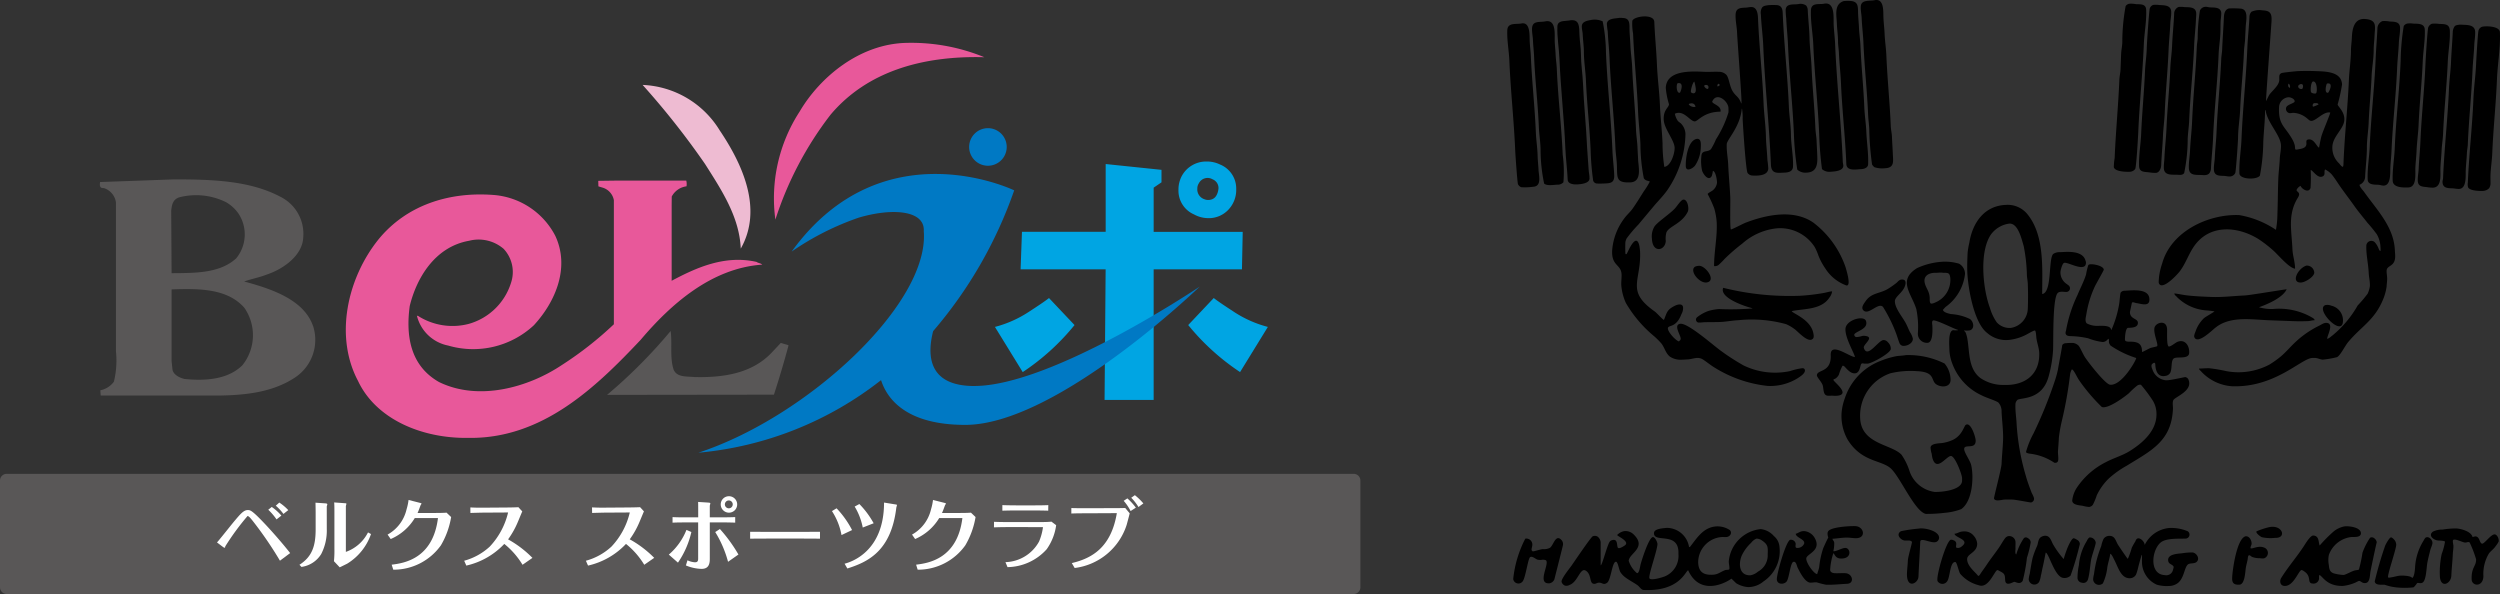<svg xmlns="http://www.w3.org/2000/svg" width="233.87" height="55.566" viewBox="0 0 233.87 55.566">
  <rect x="0" y="0" width="233.87" height="55.566" fill="#333333" stroke="none"/>
  <g id="logo_color_202508" transform="translate(-801.855 -6362.636)">
    <g id="logo_metro_color" transform="translate(587.916 -920.364)">
      <path id="Path" d="M3360.333,58.15c.915-.183.8,1.082.826,1.625.021.5.089,1.008.11,1.516.028.677.137,1.366.165,2.04.092,2.211.322,4.4.413,6.612.014.329.1.663.11.993.023.546.06,1.079.083,1.625.027.65.165,1.272-.731,1.309a2.32,2.32,0,0,1-1-.1,1.042,1.042,0,0,1-.214-.248,27.783,27.783,0,0,1-.257-3.113c0-.513-.089-1.01-.11-1.516-.094-2.265-.347-4.515-.441-6.777-.032-.769-.133-1.541-.165-2.314-.015-.351-.1-.69-.083-1.047C3359.066,58.067,3359.874,58.252,3360.333,58.15Z" transform="translate(-2971.029 7224.868)" fill-rule="evenodd"/>
      <path id="path1" d="M3131.361,66.373a3.9,3.9,0,0,1,.592-.014c.833.035.731.58.758,1.225.018.43.065.861.083,1.3.023.556.115,1.124.138,1.682.079,1.914.279,3.815.358,5.73.032.777.161,1.565.193,2.343.041.993.207,2.009.165,3-.013.328-.375.444-.648.455-.466.019-1.362.216-1.391-.483-.1-2.517-.392-5.029-.5-7.549-.039-.944-.154-1.889-.193-2.838-.014-.351-.082-.691-.083-1.048,0-.565-.087-1.141-.11-1.708C3130.7,67.716,3130.432,66.683,3131.361,66.373Z" transform="translate(-2744.95 7216.728)" fill-rule="evenodd"/>
      <path id="path2" d="M2895.152,90.934c1.054-.211.883,1.291.909,1.928.026.621.112,1.256.138,1.875.152,3.67.564,7.324.716,10.993.005.119.054.262.048.378-.025.485-.841.52-1.194.545a1.03,1.03,0,0,1-.8-.25,32.414,32.414,0,0,1-.262-3.262c-.116-2.792-.435-5.581-.551-8.376-.044-1.062-.264-2.161-.22-3.224C2893.97,90.8,2894.7,91.025,2895.152,90.934Z" transform="translate(-2510.587 7192.415)" fill-rule="evenodd"/>
      <path id="path3" d="M5722.417,91.58a2.428,2.428,0,0,1,.621.041c.436.018.926-.038.95.538.043,1.056-.177,2.168-.221,3.224-.115,2.769-.409,5.524-.523,8.293-.018.414-.179,3.194-.284,3.364a.659.659,0,0,1-.53.26c-.31.013-1.393-.005-1.469-.443a5.46,5.46,0,0,1,.078-.839c.1-2.449.339-4.882.441-7.328.014-.33.1-.663.11-.993.02-.481.035-.952.055-1.432.015-.357.1-.717.11-1.076a18.549,18.549,0,0,1,.312-3.391A.54.54,0,0,1,5722.417,91.58Z" transform="translate(-5309.278 7191.769)" fill-rule="evenodd"/>
      <path id="path4" d="M2658.986,94.106a.9.9,0,0,1,.711.147.735.735,0,0,1,.143.377c.036.875.147,1.748.166,2.617.02.931.154,1.857.193,2.783.079,1.9.279,3.8.358,5.7.016.383.094.773.11,1.158s.039.767.055,1.156c.033.787.124,1.787-.979,1.833a1.138,1.138,0,0,1-.881-.278,27.656,27.656,0,0,1-.317-3.346c-.115-2.776-.436-5.544-.551-8.32-.034-.825-.131-1.651-.165-2.48a7.559,7.559,0,0,1-.055-.8C2657.821,94,2658.553,94.193,2658.986,94.106Z" transform="translate(-2276.791 7189.271)" fill-rule="evenodd"/>
      <path id="path5" d="M5958.423,102.284a2.384,2.384,0,0,1,.593.014c.46.019,1.063.014,1.087.62.016.366-.067.715-.083,1.075-.036.857-.13,1.711-.165,2.562-.081,1.95-.278,3.89-.358,5.84-.029.713-.136,1.438-.165,2.15-.039.92-.127,1.836-.166,2.754-.012.28-.177.689-.51.7a4.021,4.021,0,0,1-.641-.053c-.423-.047-.893-.016-.916-.568-.041-1,.152-2.035.193-3.031.082-1.95.278-3.891.358-5.841.03-.721.15-1.458.166-2.177.009-.409.213-3.533.284-3.72A.527.527,0,0,1,5958.423,102.284Z" transform="translate(-5543.052 7181.175)" fill-rule="evenodd"/>
      <path id="path6" d="M2426.627,104.915a5.98,5.98,0,0,1,.73-.014c.489,0,.629.282.647.731.122,2.932.457,5.855.579,8.789.035.857.185,1.73.193,2.59.01.993.234,2.017.193,3-.019.453-.4.549-.786.565-.7.029-1.244.137-1.281-.758-.153-3.7-.563-7.4-.716-11.1-.04-.971-.18-1.951-.22-2.921a.955.955,0,0,1,.1-.646C2426.2,104.957,2426.421,104.956,2426.627,104.915Z" transform="translate(-2047.298 7178.572)" fill-rule="evenodd"/>
      <path id="path7" d="M1050.321,131.254h-.028v.014c-.158,1.7-1.387,2.863-1.405,3.307-.027.657.111,1.282.138,1.929.042,1.021.151,2.037.193,3.058.019.45-.049,2.772.055,2.989.216-.049,1.1-.53,1.418-.652,1.932-.734,4.475-1.257,6.294.006a8.863,8.863,0,0,1,3.014,4.16c.075.273.482,1.55.181,1.708-.087.046-.2-.029-.286-.06a3.931,3.931,0,0,1-1.791-1.526,5.988,5.988,0,0,1-.634-1.183,5.279,5.279,0,0,0-.353-.814,3.845,3.845,0,0,0-3.559-1.747,5.753,5.753,0,0,0-3.208,1.42,18.03,18.03,0,0,0-1.649,1.425,6.913,6.913,0,0,1-.587.585.55.55,0,0,1-.411.1c0-1.36.305-2.685.248-4.064a6.179,6.179,0,0,0-.229-1.323,10.705,10.705,0,0,0-.621-1.35c0-.078.4-.276.485-.351a1.1,1.1,0,0,0,.392-.7c.009-.207-.114-1.084-.386-1.115a2.98,2.98,0,0,1-.1.466c-.3.568-.827-.188-.914-.507a4.231,4.231,0,0,1-.064-1.322c.028-.665.628-.322.916-.7a6.126,6.126,0,0,0,.449-.885,10.145,10.145,0,0,0,1.17-2.524c.006-.134.006-.278,0-.412-.027-.65-1.089-1.525-1.507-.634-.118.251.884.378.763.978-1.572,0-2.112.908-2.411.908-.439,0-1.028-1.114-1.86-.715a1.81,1.81,0,0,0,.29.686,2.791,2.791,0,0,0,.255.2,1.48,1.48,0,0,1,.448,1.027,9.637,9.637,0,0,1-1.668,5.191c-.4.575-.886,1.051-1.336,1.587-.469.559-.937,1.122-1.405,1.681a11.878,11.878,0,0,0-1.094,1.293,1.165,1.165,0,0,0-.119.361c-.014.327-.014.659,0,.991,0,.063.026.175.116.1.02-.016.135-.261.156-.3.117-.234.692-1.475.981-.666a1.455,1.455,0,0,1,.068.263c.022.16.049.333.056.494.114,2.756-1.37,3.662,1.376,5.593.181.127.733.757.856.785.291-.712.278-.952,1.025-1.325.254-.127.748-.253.766.182a1.163,1.163,0,0,1-.156.605c-.459,1.207-1.093,1.023-1.24,1.238-.187.272.691,1.245,1.011,1.311.045-.079.161-.1.161-.262,0-.324-.708-1.281-.049-1.386.708-.113,3.148,2.063,3.83,2.543a20.744,20.744,0,0,0,2.095,1.35,6.749,6.749,0,0,0,4.349.533,6.277,6.277,0,0,1,1.145-.271c.116,0,.2.023.239.138.11.326-.484.681-.7.818a4.854,4.854,0,0,1-2.785.7,11.753,11.753,0,0,1-5.045-1.772c-.361-.224-.684-.506-1.043-.727a1,1,0,0,0-.388-.118c-.34-.014-.659.124-.992.138-.267.011-.528.039-.8.028a1.8,1.8,0,0,1-.882-.3c-.39-.327-.477-.826-.779-1.218a7.6,7.6,0,0,0-.661-.662,11.673,11.673,0,0,1-2.666-3.135,5.005,5.005,0,0,1-.427-1.667c-.014-.332.041-.667.028-.991-.04-.975-.943-.761-.882-2.232a5.673,5.673,0,0,1,1.116-2.988c.231-.329.563-.607.8-.941.369-.525.7-1.067,1.042-1.612a7.17,7.17,0,0,0,.57-.921c-.233-.1-.4-.066-.564-.305a16.628,16.628,0,0,1-.317-3.18c-.041-1-.179-2.006-.22-3-.1-2.456-.367-4.9-.468-7.355a5.206,5.206,0,0,1-.074-1.185c.123-.449,2.025-.7,2.058.083.056,1.344.192,2.677.248,4.022.051,1.236.224,2.484.276,3.721.05,1.214.2,2.425.248,3.637a14.623,14.623,0,0,0,.165,2.19c.63-.073.985-1.3.964-1.8-.03-.713-.984-1.762-1.02-2.619-.039-.933.469-1.1.494-1.439a7.275,7.275,0,0,1-.3-1.535c.07-1.7,2.452-1.55,3.6-1.5.466.019.938-.019,1.4,0a.952.952,0,0,1,.682.3c.235.306.285,1.015.547,1.472.307.535.581.5.824,1.179h.028c.053-.242-.379-5.8-.413-6.626-.023-.554-.161-1.12-.138-1.681.026-.615.448-.627.95-.648.189-.008.354-.063.551-.055.5.021.577.623.593,1.006.111,2.679.413,5.34.524,8.017.043,1.033.2,2.08.22,3.114.016.73.108,1.448.138,2.176a7.546,7.546,0,0,1,.082.8c-.047.681-.976.671-1.473.65a.579.579,0,0,1-.468-.251c-.164-.294-.429-4.4-.455-5.026A5.845,5.845,0,0,0,1050.321,131.254Zm-4.464-2.535a3.68,3.68,0,0,1,.138.7c.025.6-.427.349-.454.286C1045.487,129.583,1045.7,128.758,1045.858,128.719Zm-1.568.152c.678-.151.265.866.217.881C1044.177,129.859,1044.149,128.994,1044.29,128.871Zm3.717.289C1048.019,128.639,1048.485,129.134,1048.007,129.16Zm-1.157-.124c.4-.081.374.329.261.363S1046.643,129.141,1046.85,129.036Zm-.882,2.025c-.169.093-.589-.051-.634-.248C1045.605,130.689,1045.894,130.733,1045.968,131.061Z" transform="translate(-673.416 7161.918)" fill-rule="evenodd"/>
      <path id="path8" d="M6189.828,121.615a2.264,2.264,0,0,1,.565.014c.458.019,1.062-.032,1.087.593.008.188-.02.387-.027.577-.032.784-.132,1.582-.165,2.371-.1,2.364-.371,4.717-.468,7.08-.023.565-.115,1.144-.138,1.709a15.87,15.87,0,0,1-.331,3.2c-.179.214-.408.162-.648.152-.493-.02-1.224.094-1.253-.621-.014-.333.042-.64.055-.964.039-.93.155-1.855.193-2.783.078-1.876.28-3.743.358-5.62.029-.694.137-1.4.166-2.1.041-.995.151-1.978.193-2.975A.673.673,0,0,1,6189.828,121.615Z" transform="translate(-5772.088 7162.037)" fill-rule="evenodd"/>
      <path id="path9" d="M6423.528,121.581c.252-.051.351.033.565.041.4.016,1.009-.028,1.033.538a5.959,5.959,0,0,1-.055.663c-.024.392-.011.808-.028,1.209-.028.657-.138,1.326-.166,1.985-.109,2.64-.414,5.267-.523,7.907-.039.935-.154,1.869-.193,2.811a.869.869,0,0,1-.138.386c-.2.242-.51.191-.786.179-.535-.022-1.114.06-1.143-.648-.022-.546.088-1.087.11-1.626.038-.912.155-1.822.193-2.728.1-2.337.343-4.661.44-7,.011-.264.072-.535.083-.8a16.615,16.615,0,0,1,.207-2.575A.606.606,0,0,1,6423.528,121.581Z" transform="translate(-6003.392 7162.071)" fill-rule="evenodd"/>
      <path id="path10" d="M6657.328,135.666a9.386,9.386,0,0,1,1.061.014c.824.034.531,1.165.51,1.668-.016.379-.039.749-.055,1.129-.017.4-.093.81-.11,1.213-.076,1.83-.282,3.651-.358,5.482-.035.849-.19,1.714-.193,2.563,0,.336-.2,3.175-.262,3.32a.567.567,0,0,1-.5.331c-.19.008-.366-.047-.551-.055-.452-.019-.925.008-.95-.593-.016-.371.067-.713.083-1.075.034-.812.132-1.619.165-2.425.095-2.29.346-4.57.441-6.86.011-.274.071-.555.083-.828.042-1.03.123-2.053.166-3.085C6656.874,136.134,6656.968,135.759,6657.328,135.666Z" transform="translate(-6234.877 7148.124)" fill-rule="evenodd"/>
      <path id="path11" d="M6149.13,161.909c.012-.007.255-.516.317-.6.276-.393.9-.853.923-1.367,0-.119-.005-.238,0-.357a.328.328,0,0,1,.221-.3c.145-.047,1.332-.171,1.53-.179.563-.023,1.121-.023,1.68,0,.886.037,2.387.029,2.438,1.254a15.077,15.077,0,0,1-.411,1.865c.027.217.78.767.6,1.633-.16.747-1.057,1.417-1.094,2.315a1.985,1.985,0,0,0,.627,1.563c.064.064.264.365.362.31.056-.031.055-.388.058-.468.105-2.555.39-5.1.5-7.659.038-.906.192-1.82.193-2.728,0-.4.066-.813.083-1.213.032-.767.189-1.822,1.223-1.749,1.173.083.934.707.9,1.557-.02.46-.083.919-.083,1.377,0,.8-.16,1.623-.193,2.425-.061,1.455-.215,2.9-.275,4.352-.032.766-.165,1.545-.166,2.315,0,.918-.127,1.859-.165,2.782a.826.826,0,0,1-.523.7c.011.207.3.49.426.664,1.188,1.688,2.789,3.267,2.88,5.468.009.207.036.429.028.633-.038.921-.778.75-.8,1.269-.01.246.051.5.051.743s-.041.5-.051.743a4.785,4.785,0,0,1-.316,1.172c-.807,1.983-2.022,2.521-3.292,4.036-.285.339-.725,1.259-1.037,1.4a9.155,9.155,0,0,1-1.334.234c-.237-.021-.469-.15-.7-.16-.089,0-.185,0-.274,0-1.034.043-3.519,2.812-7.55,2.645a4.342,4.342,0,0,1-2.839-1.375c-.076-.108-.189-.132-.206-.278.327,0,.647-.041.978-.028a14.967,14.967,0,0,1,1.587.271,6.19,6.19,0,0,0,4.009-.609,9.2,9.2,0,0,0,1.073-.763c.507-.425.934-.953,1.425-1.4a9.008,9.008,0,0,1,2.157-1.476c.238-.111.453-.3.736-.265.668.074.042,1.125.021,1.486.169-.019.359-.219.5-.316a9.966,9.966,0,0,0,2.354-2.8,12.034,12.034,0,0,0,.936-1.107,2.5,2.5,0,0,0,.207-.7c.019-.445-.092-.818-.11-1.24-.036-.864-.257-1.713-.221-2.589a.471.471,0,0,1,.769-.3,1.771,1.771,0,0,1,.336.515c.056.112.091.3.218.325a1.421,1.421,0,0,0,0-.344,2.62,2.62,0,0,0-.339-1.215,13.38,13.38,0,0,0-.88-1.08c-.391-.509-.822-1-1.191-1.524-.45-.64-.932-1.259-1.378-1.9-.255-.368-.5-.771-.786-1.114a2.1,2.1,0,0,0-.606-.455c-.081.147-.048.2-.055.371a.3.3,0,0,1-.165.276c-.484.245-.912-.567-1.13-.592a15.056,15.056,0,0,1-.014,1.68c-.194.542-.871.038-.923-.192-.107.006-.4.288-.38.412.027.16.422.2.124.679-.983,1.589-.587,3.073-.515,4.819.025.608.248,1.219.248,1.833-.589-.068-1.624-1.358-2.108-1.763a11.637,11.637,0,0,0-1.32-1.011c-1.963-1.215-4.56-1.4-6.008.655-.528.75-.8,1.647-1.358,2.374-.269.349-1.369,1.5-1.809,1.27a.3.3,0,0,1-.154-.271c-.006-.156.021-.311.028-.467a6.09,6.09,0,0,1,.294-1.268c.82-3,4.316-4.653,7.214-4.533a8.82,8.82,0,0,1,3.431,1.378,8.57,8.57,0,0,0,.138-1.5c.045-1.088.037-2.188.083-3.279.025-.621.112-1.25.138-1.874.018-.434.129-.815.11-1.267-.04-.944-1.31-2.153-1.433-3.266h-.055c0,1-.125,1.974-.165,2.961a18.12,18.12,0,0,1-.317,3.153c-.291.419-1.891.366-1.915-.2-.044-1.072.149-2.134.193-3.2.119-2.869.432-5.727.551-8.6.04-.955.153-1.909.193-2.866a.731.731,0,0,1,.187-.462,1.8,1.8,0,0,1,1.039-.131c.748.031.87.313.841,1.006C6149.594,155.2,6149.1,161.826,6149.13,161.909Zm4.381-1.832c.42-.081.425,1.035.289,1.107-.1.054-.423,0-.468-.129C6153.276,160.9,6153.313,160.177,6153.512,160.076Zm1.323.193c.678-.137.16.846.1.858C6154.54,161.208,6154.765,160.3,6154.835,160.269Zm-3.61.014c.14.034.178.271.138.385C6151.191,160.627,6151.166,160.428,6151.225,160.283Zm1.129.041c.363-.073.223.424.151.446C6152.225,160.854,6151.917,160.471,6152.354,160.324Zm2.783,2.659c-.009.167-.708,1.79-.818,2.19-.1.36-.156.727-.229,1.089-.2-.049-.446-.806-.948-.771-.6.042.276.735-.9.911-.07.01-.309.079-.358.031s-.045-.287-.058-.35a2.313,2.313,0,0,0-.269-.653c-.681-1.184-1.277-1.3-1.21-2.929a.963.963,0,0,1,.871-.951c.19-.013.63.147.584.411-.023.138-.665.273-.774.514a.406.406,0,0,0,.3.562c.142.01.266-.036.408-.026a2.134,2.134,0,0,1,1.227.51c.109.077.18.182.319.225C6153.734,163.888,6154.472,162.837,6155.137,162.983Zm-1.1-.744c-.1.023-.445.208-.509.184s-.063-.314.138-.322C6153.8,162.1,6154.016,162.075,6154.035,162.239Z" transform="translate(-5723.207 7130.547)" fill-rule="evenodd"/>
      <path id="path12" d="M989.977,224.408a2.305,2.305,0,0,1,.371.014c.695.029.571.679.593,1.2.019.457.064.916.083,1.377.028.686.137,1.381.165,2.068.08,1.942.278,3.872.358,5.813.023.549.115,1.105.138,1.654.015.367.04.734.055,1.1.029.706.4,2.117-.731,2.164-1.39.058-1.2-.473-1.253-1.639-.022-.539-.115-1.088-.138-1.627-.116-2.8-.435-5.6-.551-8.4-.034-.817-.131-1.633-.165-2.452a6.7,6.7,0,0,1-.082-.714C988.858,224.436,989.628,224.477,989.977,224.408Z" transform="translate(-624.562 7060.264)" fill-rule="evenodd"/>
      <path id="path13" d="M756.027,241.837a1.8,1.8,0,0,1,1.068.13,15.555,15.555,0,0,1,.31,2.956c.127,3.061.479,6.112.606,9.174.031.752.134,1.508.165,2.259.033.79-.428.76-1.061.786-.179.007-.371.007-.55,0a.394.394,0,0,1-.359-.276,25.348,25.348,0,0,1-.234-2.8c-.091-2.185-.35-4.368-.441-6.558-.037-.886-.19-1.783-.193-2.673,0-.543-.088-1.106-.11-1.653-.011-.258-.094-.508-.083-.771C755.164,241.974,755.694,241.9,756.027,241.837Z" transform="translate(-393.23 7043.028)" fill-rule="evenodd"/>
      <path id="path14" d="M527.519,246.379c1.048-.21.961.608.992,1.349.025.592.136,1.2.138,1.792,0,.927.155,1.859.193,2.783.083,2.006.3,4,.386,6.005.027.661.11,1.32.138,1.984.012.294.095.586.083.882-.018.446-.8.514-1.119.537-.3.021-.9-.021-.92-.427-.041-.984-.18-1.966-.22-2.948-.116-2.793-.435-5.578-.551-8.375-.041-1-.234-2.03-.193-3.031C526.469,246.335,527.131,246.456,527.519,246.379Z" transform="translate(-166.816 7038.541)" fill-rule="evenodd"/>
      <path id="path15" d="M8092.22,253.536a2.679,2.679,0,0,1,.7.041c.42.017.927.007.95.565.02.469-.091.942-.11,1.405-.033.811-.132,1.619-.165,2.425-.106,2.575-.417,5.144-.523,7.715-.022.534-.088,1.069-.11,1.6-.017.414.049,1.4-.441,1.6-.25.1-.457-.031-.7-.041-.352-.015-.957.016-.978-.483-.043-1.035.15-2.084.193-3.114.113-2.721.438-5.436.551-8.156.04-.957.125-1.906.166-2.864A.762.762,0,0,1,8092.22,253.536Z" transform="translate(-7655.412 7031.438)" fill-rule="evenodd"/>
      <path id="path16" d="M291.606,255.9c1.056-.212.855,1.267.882,1.9.017.4.066.805.083,1.212.018.439.092.884.11,1.324.111,2.676.44,5.344.551,8.018a12.2,12.2,0,0,1,.068,2.6.725.725,0,0,1-.579.223c-.342.014-.95.132-1.223-.1a15.466,15.466,0,0,1-.333-3.058c0-.758-.134-1.531-.165-2.287-.09-2.171-.351-4.332-.441-6.5-.022-.532-.088-1.064-.11-1.6-.015-.356-.1-.715-.083-1.074C290.4,255.8,291.1,256.007,291.606,255.9Z" transform="translate(66.893 7029.099)" fill-rule="evenodd"/>
      <path id="path17" d="M60.385,275.712c.837-.168.751,1.127.771,1.625s.09.976.11,1.461c.1,2.381.37,4.753.468,7.135.03.724.15,1.45.165,2.177.009.429.065.862.083,1.294.021.518.333,1.55-.51,1.585a5.432,5.432,0,0,1-1.115.041.6.6,0,0,1-.295-.276c-.058-.125-.243-2.744-.257-3.087-.117-2.832-.434-5.651-.551-8.485-.039-.932-.232-1.9-.193-2.838C59.093,275.6,59.884,275.812,60.385,275.712Z" transform="translate(295.882 7009.483)" fill-rule="evenodd"/>
      <path id="path18" d="M8326.023,275.835a1.868,1.868,0,0,1,.483.014c.448.018,1.062-.036,1.087.565.041.982-.152,2-.192,2.976-.081,1.969-.3,3.926-.386,5.9-.034.823-.159,1.654-.193,2.481-.021.523-.088,1.049-.11,1.571s.151,1.8-.647,1.832c-.473.02-1.447.035-1.474-.621-.042-1.012.151-2.05.192-3.059.113-2.721.438-5.437.552-8.156a22.157,22.157,0,0,1,.289-3.262A.528.528,0,0,1,8326.023,275.835Z" transform="translate(-7886.82 7009.36)" fill-rule="evenodd"/>
      <path id="path19" d="M8560.022,278.033a2.783,2.783,0,0,1,.675.014c.535.023.979-.015,1.006.648.039.951-.153,1.943-.193,2.893-.093,2.253-.348,4.5-.44,6.75-.021.511-.117,1.033-.138,1.544-.023.545-.088,1.087-.11,1.626-.024.584.17,1.823-.7,1.859a3.666,3.666,0,0,1-.586-.053c-.429-.047-.811-.05-.833-.6-.016-.374.068-.734.083-1.1.035-.858.13-1.71.165-2.563.1-2.41.369-4.808.469-7.218.021-.489.18-3.138.257-3.445A.611.611,0,0,1,8560.022,278.033Z" transform="translate(-8118.586 7007.189)" fill-rule="evenodd"/>
      <path id="path20" d="M8791.906,288c.039-.007.389.011.454.014.458.019.982.077,1.006.648.018.419-.065.825-.082,1.24-.034.8-.133,1.6-.165,2.4-.1,2.309-.346,4.6-.441,6.915-.011.256-.072.517-.083.773-.022.554-.087,1.1-.11,1.653-.02.477.1,1.692-.62,1.722-.219.009-.423-.048-.636-.055-.442-.014-.916-.017-.916-.621,0-.1.047-.224.051-.331.115-2.79.436-5.561.551-8.348.035-.835.158-1.673.193-2.509.039-.957.125-1.9.165-2.864a1.085,1.085,0,0,1,.152-.453C8791.531,288.025,8791.746,288.03,8791.906,288Z" transform="translate(-8347.881 6997.308)" fill-rule="evenodd"/>
      <path id="path21" d="M9026.113,304.149c.381-.077,1.629-.061,1.653.524.061,1.473-.216,2.945-.276,4.408-.095,2.309-.345,4.606-.44,6.915-.027.667-.138,1.344-.165,2.013-.013.293.012.588,0,.881a.928.928,0,0,1-.119.361.872.872,0,0,1-.584.26c-.287.012-1.286,0-1.4-.359a1.019,1.019,0,0,1-.015-.427c.108-2.613.415-5.231.523-7.852.044-1.063.2-2.132.248-3.2.017-.4.161-2.99.229-3.169A.532.532,0,0,1,9026.113,304.149Z" transform="translate(-8579.966 6981.349)" fill-rule="evenodd"/>
      <path id="path22" d="M1726.631,1354.13c.445-.085.425.431.413.716a3.222,3.222,0,0,1-.544,1.784c-.193.251-.837.627-.861.062C1725.611,1356.032,1725.8,1354.343,1726.631,1354.13Z" transform="translate(-1353.997 5941.866)" fill-rule="evenodd"/>
      <path id="path23" d="M1412.047,1921.249c.421-.055.574.847.433,1.132-.554,1.124-1.721,1.339-1.994,1.926a2.165,2.165,0,0,0-.064.824c-.065.911-1.238,1.15-1.295-.218a1.771,1.771,0,0,1,.229-1.131c.264-.422,1.468-1.2,1.941-1.727C1411.493,1921.839,1411.8,1921.333,1412.047,1921.249Z" transform="translate(-1040.653 5380.423)" fill-rule="evenodd"/>
      <path id="path24" d="M3802.414,1980.417c.933-.108.569-3.283,1.026-3.741a1.033,1.033,0,0,1,.641-.172c.241-.01.474-.028.716-.028.644,0,1.49.108,1.676.84a.5.5,0,0,1-.036.441c-.347.454-1.651-.349-1.97-.253-.178.053-.338.7-.345.86a1.3,1.3,0,0,0,.613,1.136c.083.075.171.11.233.211a.34.34,0,0,1-.282.512c-.246.01-.665-.1-.846.132-.461.59-.369,4.374-.407,5.282a11.835,11.835,0,0,1-.422,2.508c-.6,2.2-2.543,1.95-2.9,2.171a.579.579,0,0,0-.2.447c-.025.62.085,1.211.11,1.818a21.8,21.8,0,0,0,.863,4.849c.147.541.353,1.076.551,1.6a2.878,2.878,0,0,1,.207.456.393.393,0,0,1-.037.271.417.417,0,0,1-.228.165c-.065.008-1.423-.261-1.729-.273-.251-.01-.52-.01-.771,0-.22.009-.877.218-.97-.1-.028-.1.687-2.751.708-3.251.03-.723.108-1.451.138-2.177.037-.887-.1-1.812-.138-2.7a1.225,1.225,0,0,0-.289-.841c-.213-.179-1.178-.467-1.535-.664a5.275,5.275,0,0,1-2.786-2.987,4.051,4.051,0,0,1-.267-1.185c0-.357-.169-1.92.373-1.943a1.441,1.441,0,0,0,.426,0v-.028c-.366-.081-2.152-1.025-2.354-.868-.115.09-.048.354-.043.469.015.365.075,1.589-.455,1.611a.848.848,0,0,1-.9-.9,8.35,8.35,0,0,0-.146-2.259c-.457-1.467-1.779-2.687.075-3.835a6.689,6.689,0,0,1,2.29-.587,4.524,4.524,0,0,1,1.636.18,1.1,1.1,0,0,1,.554.964,4.4,4.4,0,0,1-1.8,3.065c-.067.052-.238.267-.27.282.056.249.542.353.758.4a4.693,4.693,0,0,1,1.775.464c.332.233.47.879.017,1.052a1.541,1.541,0,0,1-.565.009v.014c.03.079.095.1.135.174a2.882,2.882,0,0,1,.163.559c.229,1.259.071,2.82,1.211,3.7a3.751,3.751,0,0,0,2.223.655c1.932.08,3.378-.964,3.294-3.017-.021-.494-.24-1-.275-1.491-.006-.088-.037-.53-.114-.575s-.5.211-.609.264a4.586,4.586,0,0,1-1.745.6,2.684,2.684,0,0,1-2.141-.655c-1.231-.946-1.781-4.229-1.84-5.642-.026-.623,0-1.254.028-1.873a7.945,7.945,0,0,1,.16-.926c.3-1.847,1.389-3.441,3.407-3.525a2.38,2.38,0,0,1,2,.84C3802.65,1974.894,3802.414,1978.038,3802.414,1980.417Zm-3.169-6.572c.913-.183,1.253,1.5,1.438,2.081a15.55,15.55,0,0,1,.3,2.713c.011.265.072.536.083.8.032.781.032,1.615,0,2.4a1.878,1.878,0,0,1-1.585,1.75,1.608,1.608,0,0,1-1.308-.51,4.468,4.468,0,0,1-.643-1.351c-.671-1.766-1.022-5.3.106-6.9A2.558,2.558,0,0,1,3799.245,1973.845Zm-6.475,4.574a1.5,1.5,0,0,1,.372.014c.487,0,.619,0,.677.5a2.278,2.278,0,0,1-1.358,2.256c-.1.049-.375.169-.469.114-.117-.069-.1-.389-.1-.517-.026-.634-.338-.879-.459-1.377-.166-.677.349-.954.942-.978A2.56,2.56,0,0,0,3792.77,1978.419Z" transform="translate(-3397.432 5330.086)" fill-rule="evenodd"/>
      <path id="path25" d="M4910.106,2530.917h.027a10.056,10.056,0,0,0,.739-2.51c.024-.161.079-.88.124-.976a.43.43,0,0,1,.364-.179c.713-.029,2.375-.273,2.328.867-.027.658-.824.331-1.223.289-.1-.01-.359-.153-.416-.024,0,.013-.178.81-.179.838-.031.729.8.582.739,1.086-.049.41-.6.4-.917.415-.249.01-.3.912-.29,1.115.009.225.447.173.619.18.688.029.979.254.979.965.085-.01.619-.31.772-.372.1-.041.612-.136.639-.173.145-.192-.478-1.41-.19-1.868.25-.4,1.087-.56,1.121.278.012.286-.05,1.458.133,1.606.124.1.662-.352.821-.417.734-.3,1.16.383,1.112,1.039-.046.633-1.181.287-1.453.519s-.123.965-.324,1.341a.615.615,0,0,1-.452.283c-.717.143-.916-.5-.939-1.065-.015-.356-.334-.024-.35.028a.577.577,0,0,0,.065.385,1.478,1.478,0,0,0,1.291,1.062c.384.016,1.736-.308,1.8-.3a.4.4,0,0,1,.319.3c.356,1-1.262,1.543-1.432,1.848-.112.2-.033.581-.042.81-.126,3.044-2.053,3.927-4.31,5.324a9.109,9.109,0,0,0-1.718,1.227,5.564,5.564,0,0,0-1.1,1.55,5.614,5.614,0,0,1-.354.866.5.5,0,0,1-.358.223,2.676,2.676,0,0,1-.594-.105c-.291-.05-.973-.069-.99-.488a2.71,2.71,0,0,1,.433-1.21,7.075,7.075,0,0,1,2.739-2.4c.7-.375,1.518-.6,2.189-1.015,1.251-.775,2.586-1.947,2.52-3.56a2.372,2.372,0,0,0-.35-1.182,14.227,14.227,0,0,0-1.1-1.468.454.454,0,0,0-.36.082,7.945,7.945,0,0,0-.769.708c-.453.38-1.972,1.5-2.535,1.286a17,17,0,0,1-2.122-2.5c-.206-.3-.352-.688-.58-.96a.242.242,0,0,0-.1-.057,1.328,1.328,0,0,0-.165.483,37.689,37.689,0,0,1-.777,4.364,13.726,13.726,0,0,0-.271,1.532c-.017.415-.053.829-.082,1.242-.018.254.038.532.027.8-.01.239-.122.344-.364.315a5.2,5.2,0,0,0-2.294-.852c-.079,0-.336-.059-.364-.152a8.179,8.179,0,0,1,.716-1.763,41.111,41.111,0,0,0,2.012-4.987,8.622,8.622,0,0,0,.266-.995c.013-.129.429-2.315.395-2.259a.415.415,0,0,1,.336-.177,6.374,6.374,0,0,1,.658-.027.911.911,0,0,1,.54.261c.148.177.4.767.56,1.022.281.455,1.921,2.576,2.383,2.627,1.111.124,2.5-2.388,2.443-2.5a9.3,9.3,0,0,1-2.4-1.162c-.257-.366-.084-.363-.18-.632-.113.028-.195.288-.565.3a5.707,5.707,0,0,1-1.35-.349,8.432,8.432,0,0,0-1.544-.2c-.179-.008-.464.013-.55-.2-.056-.135.022-.273.039-.4a13.022,13.022,0,0,1,1.063-3.258c.264-.648.594-1.24.8-1.914a5.787,5.787,0,0,1,.207-.873c.078-.093.26-.082.366-.078.259.011,1.036.157,1.084.5.009.062-.74,1.36-.83,1.558a9.938,9.938,0,0,0-.8,2.6c-.04.262-.167.642.033.87a2.088,2.088,0,0,0,.9.234C4909.095,2530.546,4910.08,2530.429,4910.106,2530.917Z" transform="translate(-4498.676 4782.947)" fill-rule="evenodd"/>
      <path id="path26" d="M7422.064,2536.682a.7.7,0,0,1,.739.674c-.05.412-.874.9-1.249.911C7420.6,2538.305,7421.236,2536.958,7422.064,2536.682Z" transform="translate(-6992.367 4771.163)" fill-rule="evenodd"/>
      <path id="path27" d="M1795.674,2539.508c.6-.12,1.747,1.4.769,1.552-.687.1-1.645-1.089-1.1-1.469A.815.815,0,0,1,1795.674,2539.508Z" transform="translate(-1422.847 4768.364)" fill-rule="evenodd"/>
      <path id="path28" d="M3378.3,2667.66c.45-.091.546.182.431.551-.214.687-.97,1.023-.956,1.487.021.648.7,1.438,1.005,2,.15.279.266.581.408.868a1.748,1.748,0,0,1,.267.606c.027.382-.443.658-.785.672a.408.408,0,0,1-.44-.2c-.048-.07-.268-.768-.326-.921a13.635,13.635,0,0,0-1.238-2.514c-.423-.467-1.313.758-1.8.352-.315-.264,0-.646.165-.884.547-.81,1.344-.7,2.1-1.163a8.55,8.55,0,0,0,.734-.509C3378.063,2667.861,3378.032,2667.794,3378.3,2667.66Z" transform="translate(-2986.574 4641.506)" fill-rule="evenodd"/>
      <path id="path29" d="M1824.616,2745.023a25.746,25.746,0,0,0,7.2.744,18.954,18.954,0,0,0,2.161-.253c.272-.043.557-.146.829-.16a1.169,1.169,0,0,1-.24.563c-.756,1.174-2.332,1.042-3.535,1.283.054.222,1.756.756,2.016,2.064.029.148.08.384-.033.512-.423.481-1.4-.665-1.71-.881a3.851,3.851,0,0,0-.811-.474,12.165,12.165,0,0,0-4.463-.367c-.559.023-1.123.142-1.682.165-.532.022-1.064.006-1.6.028a2.611,2.611,0,0,1-.48.022.287.287,0,0,1-.106-.484,3.7,3.7,0,0,1,1.082-.6,4.643,4.643,0,0,1,.992-.174,25.409,25.409,0,0,0,3.1-.055v-.028C1826.727,2746.789,1824.228,2745.971,1824.616,2745.023Z" transform="translate(-1449.475 4564.901)" fill-rule="evenodd"/>
      <path id="path30" d="M6298.138,2758.73c-.365.8-1.829,1.409-2.59,1.681a4.21,4.21,0,0,0,1.281.165,6.161,6.161,0,0,1,3.58.736c.121.078.329.159.347.312-.217,0-.411.074-.621.083-.484.02-1,.02-1.487,0-.744-.031-1.487-.052-2.232-.083-1.426-.059-3.064-.321-4.4.344a3.548,3.548,0,0,0-.558.365c-.292.224-1.666,1.6-1.958.872-.054-.133.059-.388.109-.52a3.119,3.119,0,0,1,.787-1.248c.146-.133.974-.589.985-.64a6.631,6.631,0,0,0-.714-.088,4.341,4.341,0,0,1-2.8-1.26c-.094-.134-.212-.139-.234-.333.411.046.822.146,1.234.191.725.08,1.467.11,2.2.14,1.05.044,2.1-.094,3.141-.138C6294.671,2759.29,6298.093,2758.712,6298.138,2758.73Z" transform="translate(-5870.286 4551.332)" fill-rule="evenodd"/>
      <path id="path31" d="M7673.76,2904.329a1,1,0,0,1,.537.06,1.4,1.4,0,0,1,1.088,1.508C7675.283,2907.332,7672.72,2904.677,7673.76,2904.329Z" transform="translate(-7242.271 4407.207)" fill-rule="evenodd"/>
      <path id="path32" d="M2953.3,3033c-.018-.318-.918-1.749-.882-2.631.035-.846,1.72-1.3,1.915-.758.258.724-.786.933-1.054,1.219-.1.105.024.287.147.3a1.959,1.959,0,0,0,.548-.1.758.758,0,0,1,.283-.011c.947.12-.225.8-.118,1.131.326,1.027,1.324-.689,1.826-.741a.528.528,0,0,1,.426.212.806.806,0,0,1,.268.624c-.028.394-1.778,1.351-2.163,1.367-.1,0-.2,0-.3,0s-.174-.056-.278.008c-.132.082-.109.844-.584.9-.364.042-.651-.261-.874-.494-.065-.068-.224-.276-.323-.2a4.113,4.113,0,0,0-.329.806.916.916,0,0,1-.348.392c-.052.032-.167.037-.167.117,0,.163,1.641,1.343.37,1.475a2.526,2.526,0,0,1-.417,0c-.156-.006-.312.007-.467,0-.478-.02-.383-.628-.491-.978-.094-.3-.532-.745-.54-.914-.025-.588,1.362-.219,1.292-1.9C2950.986,3031.545,2952.771,3032.969,2953.3,3033Z" transform="translate(-2565.84 4283.402)" fill-rule="evenodd"/>
      <path id="path33" d="M3185.855,3370.972a7.585,7.585,0,0,1,3.623.785,2.417,2.417,0,0,1,.565,1.556c-.029.7-.9.7-1.348.386-.521-.361-.052-1.153-1.808-1.226a8.157,8.157,0,0,0-2.479.2,4.19,4.19,0,0,0-2.824,4.193c.1,2.465,2.969,2.433,3.879,3.438a5.843,5.843,0,0,1,.759,1.578,2.9,2.9,0,0,0,2.32,1.887c.619.026,2.539-.142,2.576-1.034,0-.09,0-.185,0-.274-.014-.329-.669-2.082-1.053-2.051-.436.034-1.311,1.487-1.706.245a2.668,2.668,0,0,1-.081-.446,2.3,2.3,0,0,1-.108-.586c.017-.409.843-.389,1.127-.433a3.707,3.707,0,0,0,.9-.262c.936-.409,1.1-1.33,1.268-1.433.485-.3.913,1.163.925,1.439.039.938-1.075.289-1.075.826,0,.331.551,1.064.653,1.488.264,1.107.138,3.391-.93,4.133a5.648,5.648,0,0,1-1.555.345,13.218,13.218,0,0,1-1.763.1c-1.044-.25-2.384-3.451-3.272-4.255s-2.726-.576-4.035-2.691a4.515,4.515,0,0,1-.56-2.592,5.168,5.168,0,0,1,.294-1.268,5.621,5.621,0,0,1,3.33-3.5,7.926,7.926,0,0,1,1.476-.445C3185.246,3371.026,3185.563,3371.031,3185.855,3370.972Z" transform="translate(-2793.631 3945.248)" fill-rule="evenodd"/>
      <path id="path34" d="M577.86,4976.606c-.252.057-.774,1.986-4.146,1.846-.263-.011-.386-.307-.6-.454-.375-.264-.8-.473-1.161-.752a1.912,1.912,0,0,1-.42-.45c-.152-.225-.234-.973-.421-.987-.365-.029-.463,1.681-.827,1.96-.315.242-.446.022-.689,0-.277-.031-.346.144-.582.1-.417-.072-.165-.872-.73-1.227-.524-.329-.739,1.055-1.5,1.328a.615.615,0,0,1-.441.073.53.53,0,0,1-.322-.349c-.065-.269.73-1.243.914-1.5.263-.374,1.8-2.658,2-2.767a.491.491,0,0,1,.471.043.754.754,0,0,1,.27.645q0,.579,0,1.157c0,.291,0,.573,0,.868h.014c.141-.055.6-1.9.834-2.21a.371.371,0,0,1,.186-.131c.647-.221.428.611.6.718.138.087.5-.15.626-.237.516-.363-.711-.866-.71-.964,0-.066.277-.237.343-.27a1.4,1.4,0,0,1,.289-.1,1.084,1.084,0,0,1,.914.319c1.242,1.222-.421,1.746-.473,2.452a2.475,2.475,0,0,0,.758,1.145c.216.108.314-.644.343-.761.088-.356.789-2.609,1.169-2.6.2,0,.428.5.42.663-.03.609-.8,2.74-.764,3.146.026.336,1.228-.041,1.459-.135a2.079,2.079,0,0,0,1.268-2.095c.091-2.2-2.362-.938-2.286-1.98.028-.393.9-.428,1.19-.46a2.118,2.118,0,0,1,2.088,1.793c.054-.006.082,0,.117-.049.554-.708,1.075-1.558,2.019-1.815a2.059,2.059,0,0,1,1.681.28c.265.275-.005.634-.332.648-.146.006-.293-.006-.44,0a2.382,2.382,0,0,0-2.191,2.383c.03.725.343,1.113,1.089,1.144s.832-.188,1.419-.427c.17-.069.4.024.412-.141.018-.233-.065-.469-.055-.713a3.345,3.345,0,0,1,2.989-2.99,1.936,1.936,0,0,1,1.233.655,1.437,1.437,0,0,1,.517.985,3.4,3.4,0,0,1-1.486,3.251,2.245,2.245,0,0,1-1.448.537,2.535,2.535,0,0,1-1.087-.345c-.078-.054-.457-.449-.484-.449C581.984,4977.383,579.125,4979.371,577.86,4976.606Zm6.392-2.962a.913.913,0,0,1,.5.165c.677.457.549.706.549,1.516a1.732,1.732,0,0,1-.907,1.406,1.5,1.5,0,0,1-.705.344c-1.052.043-1.138-1.053-.826-1.818a3.821,3.821,0,0,1,.889-1.219A1.176,1.176,0,0,1,584.253,4973.645Z" transform="translate(-205.998 2359.742)" fill-rule="evenodd"/>
      <path id="path35" d="M2580.717,4970.479c.018.155.156.185.165.4a3.148,3.148,0,0,1-.083.757c.192.079.849-.324,1.141-.3.478.034.624,1.037-.465.991-.5-.021-.558-.439-.676-.5a5.886,5.886,0,0,0-.3,1.557c.01.24.247.309.455.317.328.014.668-.022.989,0,.666.047.856.961.14.991-.664.028-1.306.111-1.983.083a7.838,7.838,0,0,1-.843-.215c-.184-.028-.421.031-.617.023-.5-.021-.981-1-1.174-1.383-.094-.188-.14-.626-.4-.564-.3.072-.393,1.57-.654,1.858s-.868.265-.9-.2.83-3.545,1.242-3.717a.449.449,0,0,1,.521.358c.006.152-.089.39.125.4a.671.671,0,0,0,.661-.386c.137-.429-.742-.548-.785-.937.285-.07.429-.276.838-.248a1.27,1.27,0,0,1,.879.539c.781,1.213-.558,1.538-.716,1.954-.125.328.66,1.49,1.01,1.53.05-.22.154-.436.188-.664a8.062,8.062,0,0,1,.372-1.748c0-.013.532-1.2.478-.961.011-.049-.172-.464.016-.671.342-.377,2.049-.466,2.514-.447.817.034,1.047,1.129.056,1.129-.282,0-.549-.055-.827-.055C2581.6,4970.368,2581.179,4970.453,2580.717,4970.479Z" transform="translate(-2195.353 2362.922)" fill-rule="evenodd"/>
      <path id="path36" d="M7278.9,4975.679a.645.645,0,0,0-.027.261.509.509,0,0,1-.592.538c-.576-.024-.052-.655-.8-1.138a.576.576,0,0,0-.232-.124c-.273-.027-.764,1.623-1.679,1.478-.349-.056-.4-.468-.242-.728.642-1.037,1.466-1.977,2.132-3,.144-.221.6-.989.872-.978.568.024.472.62.6.934a13.994,13.994,0,0,1,1.289-1.3,2.3,2.3,0,0,1,1-.484c.406-.071,1.61.074,1.568.667-.028.38-.628.31-.867.32a2.544,2.544,0,0,0-2.127,1.667,2.314,2.314,0,0,0-.011.917c.044.381.06.682.471.818a4.074,4.074,0,0,0,.915.149c.23-.025.753-.357,1.082-.43.083-.019.324-.025.358-.094a13.427,13.427,0,0,0,.326-1.554,6.332,6.332,0,0,1,.709-1.4.325.325,0,0,1,.317-.006.6.6,0,0,1,.312.427c-.007-.078-.559,2.542-.6,2.791s-.037.894-.364,1c-.373.125-.521-.2-.714-.174a3.2,3.2,0,0,0-.305.146,4.089,4.089,0,0,1-1.144.317C7279.574,4976.764,7279.193,4975.75,7278.9,4975.679Z" transform="translate(-6847.992 2361.11)" fill-rule="evenodd"/>
      <path id="path37" d="M7053.518,4976c1.248-.25,1.663,1.052.537,1.005a3.786,3.786,0,0,1-1.239-.064c-.112-.042-.611-.413-.489-.548A6.951,6.951,0,0,1,7053.518,4976Z" transform="translate(-6627.292 2356.312)" fill-rule="evenodd"/>
      <path id="path38" d="M5533.213,4988.334h-.028c-.052.1-.3,1.019-.339,1.2a4.666,4.666,0,0,1-.188.621.659.659,0,0,1-.562.357c-.867.036-1.125-1.064-1.471-1.7-.077-.143-.242-.567-.389-.584-.049.437-.216.867-.276,1.306a4.765,4.765,0,0,1-.407,1.455.548.548,0,0,1-.915-.351,2.241,2.241,0,0,1,.08-.5,10.434,10.434,0,0,1,.682-2.637,2.729,2.729,0,0,1,.216-.673.655.655,0,0,1,.6-.278c.475.02.545.5.739.815.094.152.878,1.314.929,1.334a7.393,7.393,0,0,0,.372-1.046,6.69,6.69,0,0,1,.33-.582.75.75,0,0,1,.1-.2c.25-.3.764.2.772.51h.014a2.84,2.84,0,0,1,2.288-1.57,3.943,3.943,0,0,1,1.737.311.377.377,0,0,1-.251.681c-.639.026-1.818-.063-2.321.393-.835.757-1.037,2.963.421,3.024a.639.639,0,0,0,.766-.51.917.917,0,0,0,.06-.261c-.074-.234-.433-.231-.5-.51-.167-.691.875-.714,1.265-.76a6.271,6.271,0,0,1,.972-.081c.37.015.721.523.455.84-.232.277-.675.1-.888.311-.313.313-.333,1.266-.924,1.721a1.427,1.427,0,0,1-.847.269,3.387,3.387,0,0,1-1.1-.119,2.343,2.343,0,0,1-1.392-1.961C5533.2,4988.878,5533.213,4988.6,5533.213,4988.334Z" transform="translate(-5118.891 2346.581)" fill-rule="evenodd"/>
      <path id="path39" d="M3714.181,4991.086c.491-.1,1.93.2,1.9.881a.443.443,0,0,1-.187.324c-.409.314-1.555-.472-1.576.036-.046,1.088-.12,2.166-.165,3.25-.027.655-1.139,1.21-1.075-.331.017-.4.066-.786.083-1.184.014-.336.4-1.633.381-1.72s-.174-.136-.257-.14c-.137-.005-.275.006-.412,0-.34-.014-.893-.548-.361-.873A14.061,14.061,0,0,1,3714.181,4991.086Z" transform="translate(-3320.744 2341.363)" fill-rule="evenodd"/>
      <path id="path40" d="M8685.582,4992.071c.12-.007.2-.072.328-.05.35.06.324.626.564.674.213.044.855-.924,1.2-.867.246.041.413.475.347.684a2.617,2.617,0,0,1-.275.416c-.187.278-.431.426-.627.681a3.708,3.708,0,0,0-.517,2.141c-.043,1.038-1.076.925-1.1.3-.049-1.161.44-1.228.413-1.9a10.415,10.415,0,0,0-.6-1.564c-.127-.1-.283.016-.431.006-.222-.014-.956-.4-1.111-.241-.082.082.016.412.021.531.011.267-.044.511-.055.771-.028.682-.109,1.354-.138,2.038-.033.779-1.025,1.222-1.074.028a8.226,8.226,0,0,1,.169-2.05,5.951,5.951,0,0,0,.312-1.157c-.045-.1-.521-.108-.632-.113-.419-.017-1-.48-.48-.84a1.971,1.971,0,0,1,.885-.182,8.294,8.294,0,0,1,1.275-.107C8684.494,4991.291,8685.464,4991.552,8685.582,4992.071Z" transform="translate(-8240.344 2341.164)" fill-rule="evenodd"/>
      <path id="path41" d="M4080.888,5021a5.208,5.208,0,0,1,.719-1.528c.175-.122.281-.06.433.047a.449.449,0,0,1,.2.338,9.1,9.1,0,0,1-.353,1.448,15.464,15.464,0,0,1-.4,2.172c-.272.392-.651.075-.786.09s-.825.495-.854-.185c-.021-.5-.054-.591-.49-.81-.052-.026-.176-.11-.231-.106-.266.019-.815,1.77-1.745,1.417a3.355,3.355,0,0,1-1.735-1.068c-.145-.215-.309-1.079-.449-1.1-.522-.069-.494,1.434-.771,1.795a.53.53,0,0,1-.9-.009c-.175-.374.8-3.769,1.239-3.874a.416.416,0,0,1,.234.042c.44.148.206.532.263.663.033.075.182.062.245.058a.559.559,0,0,0,.286-.144c.817-.628-.639-.8-.683-1.178.362-.041.446-.243,1.005-.22a1.076,1.076,0,0,1,.792.407,1.272,1.272,0,0,1,.324.71c.034.831-.9.964-.937,1.435-.038.534.5,1.046.847,1.4.032.032.171.2.185.205.086.025.174-.137.215-.2.157-.244.337-.473.5-.716.372-.57.8-1.11,1.19-1.667.212-.3.391-.651.614-.941a.559.559,0,0,1,.24-.178.583.583,0,0,1,.731.529c.009.211-.009.422,0,.633C4080.811,5020.6,4080.758,5020.963,4080.888,5021Z" transform="translate(-3678.331 2313.865)" fill-rule="evenodd"/>
      <path id="path42" d="M4930.067,5062.3a9.071,9.071,0,0,1,.29-.882c.066-.2.435-1.056.642-1.067a.847.847,0,0,1,.311.144.453.453,0,0,1,.268.4,26.789,26.789,0,0,1-.87,2.955.8.8,0,0,1-.653.214c-.817-.034-1.364-2.3-1.668-2.37-.1.452-.177.915-.284,1.364-.062.259-.1.531-.17.785a2.185,2.185,0,0,1-.166.6.53.53,0,0,1-.973-.248,2.339,2.339,0,0,1,.1-.523c.077-.5.153-.981.262-1.472a8.2,8.2,0,0,1,.423-1.129c.1-.253.085-.534.271-.756a.776.776,0,0,1,.42-.193c.547-.056.628.53.841.868A8.457,8.457,0,0,0,4930.067,5062.3Z" transform="translate(-4523.073 2273)" fill-rule="evenodd"/>
      <path id="path43" d="M6827.663,5064.394c.369-.019.566.414.554.715,0,.089-.174.38-.068.418.145.054.734-.278,1.2-.087a.533.533,0,0,1,.015,1.024,1.433,1.433,0,0,1-.386-.019,1.809,1.809,0,0,1-.716-.119c-.071-.033-.145-.114-.209-.142a.112.112,0,0,0-.142.035.844.844,0,0,0-.054.279c-.046.286-.139.572-.183.858-.058.374-.086,1.547-.6,1.568-.538.022-.7-.164-.675-.675C6826.426,5067.566,6826.827,5064.579,6827.663,5064.394Z" transform="translate(-6403.644 2268.772)" fill-rule="evenodd"/>
      <path id="path44" d="M5383.9,5074.856a.56.56,0,0,1,.575.491c-.009.22-.369,1.227-.433,1.591-.1.595-.131,1.25-.29,1.831a.508.508,0,0,1-.253.308.474.474,0,0,1-.319.014.46.46,0,0,1-.412-.487,5.865,5.865,0,0,1,.133-1.173,5.018,5.018,0,0,1,.686-2.158C5383.681,5075.124,5383.735,5074.939,5383.9,5074.856Z" transform="translate(-4974.482 2258.42)" fill-rule="evenodd"/>
      <path id="path45" d="M8160.975,5076.666c.208-.051.268-.821.275-1.005a5.219,5.219,0,0,1,.791-2.478,1.141,1.141,0,0,1,.185-.283c.309-.191.694.233.645.541-.034.215-.155.434-.207.65-.1.408-.208.814-.279,1.228-.068.4-.093,1.572-.43,1.78-.2.124-.4-.009-.509.05-.023.012-.209.316-.355.4a7.594,7.594,0,0,1-1.617,0,4.8,4.8,0,0,1-1.075-.248c-.258-.01-.893.082-.922-.319a34.5,34.5,0,0,1,.978-3.345c.059-.143.381-.721.523-.763.106-.031.338.22.392.306a.781.781,0,0,1,.118.386c-.024.474-.845,2.813-.763,3.033.029.078.215.022.278.014.3-.041.6-.152.912-.165C8160.11,5076.438,8160.857,5076.461,8160.975,5076.666Z" transform="translate(-7721.385 2260.399)" fill-rule="evenodd"/>
      <path id="path46" d="M115.639,5081.5a.563.563,0,0,1,.658.526c.012.176-.077.355-.072.521a.207.207,0,0,0,.114.143c.088.021.742-.2.938-.211a1.207,1.207,0,0,0,.663-.119c.337-.211.535-1.384,1.114-.694a.569.569,0,0,1,.108.433c-.011.1-.807,3.209-.8,3.2a.616.616,0,0,1-.455.38c-1.236.087.032-1.838-.336-2.155a.689.689,0,0,0-.35-.049,1.054,1.054,0,0,1-.441-.009c-.19-.059-.508-.383-.7-.225s-.415,1.9-.684,2.251a.493.493,0,0,1-.888-.213A10.526,10.526,0,0,1,115.639,5081.5Z" transform="translate(240.989 2251.889)" fill-rule="evenodd"/>
    </g>
    <g id="logo_belspo_color" transform="translate(799.855 6363.37)">
      <path id="パス_6219" data-name="パス 6219" d="M2.624,54.832H128.638a.624.624,0,0,0,.624-.624V44.217a.624.624,0,0,0-.624-.624H2.624A.624.624,0,0,0,2,44.217v9.991A.624.624,0,0,0,2.624,54.832Z" fill="#595757"/>
      <g id="グループ_244" data-name="グループ 244">
        <path id="パス_6220" data-name="パス 6220" d="M28.189,51.718a34.995,34.995,0,0,0-2.533-3.706c-.208-.259-.379-.473-.5-.473a23.83,23.83,0,0,0-2.08,2.834c-.021.112-.021.133-.067.133a.4.4,0,0,1-.133-.061L22.3,50.01c.244-.267,1.336-1.649,1.59-1.952.595-.707.905-1.077,1.285-1.077.246,0,.4,0,1.8,1.5.254.274,1.256,1.365,2.169,2.524Zm-.32-3.862a5.453,5.453,0,0,0-.774-.905l.328-.261a4.837,4.837,0,0,1,.9.81Zm.646-.513a4.637,4.637,0,0,0-.715-.77l.328-.294a4.742,4.742,0,0,1,.839.707Z" fill="#fff"/>
        <path id="パス_6221" data-name="パス 6221" d="M32.57,48.757a4.78,4.78,0,0,1-.518,2.331A2.577,2.577,0,0,1,30.2,52.3l-.187-.2c1.2-.766,1.515-1.792,1.515-3.315v-1.6c0-.1-.01-.818-.015-.894l.978.067c.048.01.13.025.13.09a1.944,1.944,0,0,1-.053.193Zm.713-1.679c0-.12,0-.633-.023-.81l1.018.074c.038,0,.128.006.128.052s-.051.187-.051.225v4.275a3.7,3.7,0,0,0,2.072-1.822l.28.153A5.258,5.258,0,0,1,34.472,52c-.1.048-.579.288-.692.339l-.539-.572a10.028,10.028,0,0,0,.042-1.174V47.077Z" fill="#fff"/>
        <path id="パス_6222" data-name="パス 6222" d="M38.258,49.275a3.623,3.623,0,0,0,1.775-2.362,5.075,5.075,0,0,0,.187-.877l1.085.276c.088.021.128.044.128.067a.728.728,0,0,1-.084.139c-.08.212-.191.543-.288.736H42.6c.743,0,1-.015,1.174-.03l.429.41a7.638,7.638,0,0,1-.957,2.646,5.43,5.43,0,0,1-4.457,2.28l-.149-.469c1.174-.141,3.862-.564,4.331-4.359H40.8a4.878,4.878,0,0,1-2.251,1.96Z" fill="#fff"/>
        <path id="パス_6223" data-name="パス 6223" d="M50.882,52.1a7.412,7.412,0,0,0-1.708-1.952,6.976,6.976,0,0,1-3.551,2.028l-.2-.454A5.734,5.734,0,0,0,47.815,50.4a6.967,6.967,0,0,0,1.716-3.193l-2.226.013c-.276,0-1.012.023-1.3.031L46,46.735c.482.023.776.029,1.294.023l2.026-.015c.1,0,.907-.008,1.174-.03l.364.395c-.038.074-.32.759-.379.9a8.111,8.111,0,0,1-.949,1.714,10.019,10.019,0,0,1,2.28,1.733Z" fill="#fff"/>
        <path id="パス_6224" data-name="パス 6224" d="M62.268,52.1a7.377,7.377,0,0,0-1.708-1.952,6.976,6.976,0,0,1-3.551,2.028l-.2-.454A5.711,5.711,0,0,0,59.2,50.4a6.967,6.967,0,0,0,1.716-3.193l-2.226.013c-.274,0-1.012.023-1.3.031l-.006-.52c.48.023.774.029,1.292.023l2.026-.015c.1,0,.907-.008,1.176-.03l.362.395c-.038.074-.318.759-.379.9a8.111,8.111,0,0,1-.949,1.714A10.018,10.018,0,0,1,63.2,51.452Z" fill="#fff"/>
        <path id="パス_6225" data-name="パス 6225" d="M64.566,51.148a5.919,5.919,0,0,0,1.651-2.312l.459.2A8.318,8.318,0,0,1,65.422,51.9Zm2.749-4.192c0-.213,0-.49-.008-.734l.936.059c.067.008.208.015.208.067s-.051.2-.051.246v1.069h1.077c.215,0,.692,0,1.3-.023v.52c-.551-.023-1.077-.023-1.279-.023H68.4v3.439c0,.61-.231.907-.772.907a3.993,3.993,0,0,1-1.464-.322l.147-.48a1.877,1.877,0,0,0,.7.187c.223,0,.3-.1.3-.341V48.138H66.133c-.625,0-.919.008-1.218.023v-.52c.335.015.61.023,1.218.023h1.182S67.315,46.956,67.315,46.956Zm2.793,4.865a10.371,10.371,0,0,0-1.2-2.783l.438-.284a14.116,14.116,0,0,1,1.733,2.385Zm.069-6.134a.769.769,0,1,1-.753.766.764.764,0,0,1,.753-.766m.006.395a.369.369,0,0,0-.372.372.368.368,0,1,0,.372-.372" fill="#fff"/>
        <path id="パス_6226" data-name="パス 6226" d="M72.173,49.015c.518,0,1.611.006,1.841.006h2.831c.585,0,1.262,0,1.864-.006v.641c-.446-.01-1.369-.01-1.845-.01H74.037c-1.294,0-1.456,0-1.864.01C72.173,49.656,72.173,49.015,72.173,49.015Z" fill="#fff"/>
        <path id="パス_6227" data-name="パス 6227" d="M80.26,46.816a8.7,8.7,0,0,1,1.449,2.036l-.987.469a6.134,6.134,0,0,0-.894-2.244Zm5.549-.356c.029,0,.1.017.1.053s-.051.193-.059.229c-.482,4.1-2.682,5.1-4.582,5.705L81.009,52c.574-.149,3.692-1.1,3.692-5.72Zm-3.418-.044a8.165,8.165,0,0,1,1.338,1.8l-1.02.4a5.932,5.932,0,0,0-.757-1.961Z" fill="#fff"/>
        <path id="パス_6228" data-name="パス 6228" d="M87.318,49.275a3.638,3.638,0,0,0,1.777-2.362,4.987,4.987,0,0,0,.185-.877l1.087.276c.088.021.124.044.124.067a.714.714,0,0,1-.082.139c-.08.212-.193.543-.288.736h1.534c.745,0,1-.015,1.176-.03l.431.41a7.715,7.715,0,0,1-.959,2.646,5.432,5.432,0,0,1-4.457,2.28L87.7,52.09c1.172-.141,3.862-.564,4.329-4.359H89.859a4.868,4.868,0,0,1-2.251,1.96Z" fill="#fff"/>
        <path id="パス_6229" data-name="パス 6229" d="M94.989,48.08c.372.013.6.023,1.2.023h3.225c.193,0,.562,0,.951-.038l.437.334a5.075,5.075,0,0,1-.884,2.244,5.021,5.021,0,0,1-3.667,1.677l-.194-.467A3.7,3.7,0,0,0,99.2,49.929a5.082,5.082,0,0,0,.366-1.329c0-.025-.069-.025-.074-.025H96.184c-.528,0-.936.015-1.2.025Zm5.072-1.041c-.505-.015-.987-.021-1.2-.021h-1.8c-.705,0-1.026.015-1.292.021v-.52c.372.015,1,.023,1.279.023h1.8c.682,0,1.041-.015,1.226-.023C100.061,46.519,100.061,47.039,100.061,47.039Z" fill="#fff"/>
        <path id="パス_6230" data-name="パス 6230" d="M102.265,51.941c1.895-.446,3.677-1.47,4.213-4.672l-2.964.015c-.728,0-.944.008-1.292.021v-.511c.318.008.608.015,1.27.015l2.92-.008c.362,0,.688-.008.852-.015l.417.505c-.036.149-.233.905-.282,1.069a5.872,5.872,0,0,1-4.866,4.041Zm5.5-4.865a4.453,4.453,0,0,0-.646-.959l.343-.229a5.53,5.53,0,0,1,.795.867Zm.4-1.487a5.362,5.362,0,0,1,.795.772l-.459.336a4.611,4.611,0,0,0-.677-.867Z" fill="#fff"/>
      </g>
      <g id="グループ_245" data-name="グループ 245">
        <path id="パス_6231" data-name="パス 6231" d="M118.253,20.953l-.07,3.51h-8.261V36.682h-4.592l.1-12.219H97.475l.128-3.51h7.831V14.611l5.221.543v1.168l-.733.5v4.132h8.332Zm2.353,8.895-2.6,4.226a21.739,21.739,0,0,1-4.851-4.4l2.388-2.528c.324.255.915.658,1.769,1.213a10.709,10.709,0,0,0,3.289,1.488M98.365,28.36c.856-.555,1.443-.957,1.767-1.213l2.389,2.528a21.636,21.636,0,0,1-4.847,4.4l-2.6-4.226a10.687,10.687,0,0,0,3.288-1.488m16.652-8.688a2.784,2.784,0,0,1-1.314-.347,2.428,2.428,0,0,1-1.457-2.319,2.692,2.692,0,0,1,.314-1.283,2.586,2.586,0,0,1,2.321-1.348,2.768,2.768,0,0,1,1.245.275,2.422,2.422,0,0,1,1.522,2.321,2.672,2.672,0,0,1-.743,1.923,2.508,2.508,0,0,1-1.889.779m.972-2.736a.876.876,0,0,0-.555-.9.915.915,0,0,0-1.283.381.858.858,0,0,0-.139.484.965.965,0,0,0,.66,1,.9.9,0,0,0,.345.07c.556,0,.879-.347.972-1.039" fill="#00a5e3"/>
        <path id="パス_6232" data-name="パス 6232" d="M93.148,35.377c-4.285,0-4.445-2.818-3.854-5.135a40.74,40.74,0,0,0,7.582-13.168s-12.333-6-20.819,5.728a25.613,25.613,0,0,1,6.3-3.183c3.177-.933,6.181-.664,6.06,1.273.547,6.788-10.909,17.395-21.09,20.725a32.374,32.374,0,0,0,17.094-6.79c.552,1.72,2.312,4.186,7.875,4.186,8.546,0,21.938-12.939,21.938-12.939s-13.817,9.3-21.09,9.3" fill="#0079c4"/>
        <path id="パス_6233" data-name="パス 6233" d="M94.42,14.77a1.757,1.757,0,1,0-1.758-1.758A1.756,1.756,0,0,0,94.42,14.77" fill="#0079c4"/>
        <path id="パス_6234" data-name="パス 6234" d="M94.076,4.619C88.363,4.464,83.134,5.915,79.694,10a32.144,32.144,0,0,0-5.158,9.813A14.876,14.876,0,0,1,76.807,9.7c1.9-3.229,5.651-6.374,10.088-6.425a17.98,17.98,0,0,1,7.181,1.34" fill="#e8589a"/>
        <path id="パス_6235" data-name="パス 6235" d="M69.32,11.452c2.137,3.168,4.077,7.366,1.977,11.07-.126-2.947-1.772-5.445-3.347-7.923A74.153,74.153,0,0,0,62.115,7.21a8.883,8.883,0,0,1,7.206,4.242" fill="#eebbd2"/>
        <path id="パス_6236" data-name="パス 6236" d="M66.2,16.161a1.307,1.307,0,0,1,.021.535,1.819,1.819,0,0,0-1.381.957l-.008.856v7.024c2.332-1.247,5-2.434,7.95-1.764.151.118.408.118.516.254-4.751.327-8.567,3.725-11.364,7.031-4.206,4.463-9.219,9.287-16.135,9.175-4.332.064-8.612-1.741-10.3-5.314-2.244-4.219-.984-9.669,1.915-13.263C39.929,18.575,43.8,17.189,48.1,17.5a7.119,7.119,0,0,1,5.843,3.82c1.365,2.9.095,6.095-2,8.371a8.333,8.333,0,0,1-8.022,1.9A3.757,3.757,0,0,1,41,28.8l.108.02a6,6,0,0,0,4.743.745A5.779,5.779,0,0,0,49.8,25.737a3.164,3.164,0,0,0-.684-3.19,3.582,3.582,0,0,0-3.227-.759c-3.285.578-4.957,3.614-5.561,6.113-.36,2.705,0,5.54,2.736,7.1,3.741,1.83,8.373.491,11.462-1.565a33.047,33.047,0,0,0,4.9-3.836V17.991a1.511,1.511,0,0,0-1.087-1.183L57.98,16.7l-.015-.516,1.493-.02Z" fill="#e8589a"/>
        <path id="パス_6237" data-name="パス 6237" d="M31.289,29.78c-.848-2.5-3.952-3.507-6.448-4.18.666-.241,1.419-.375,2.093-.642,1.615-.537,3.342-1.807,3.429-3.44a3.867,3.867,0,0,0-2.17-3.864c-2.838-1.494-6.351-1.607-9.916-1.607l-6.918.249c-.025.239-.08.6.34.56a1.64,1.64,0,0,1,1.146,1.336V32.1a8.4,8.4,0,0,1-.191,2.877,2.1,2.1,0,0,1-1.268.8l.034.493H22.311c2.656-.021,5.154-.313,7.2-1.632a4.221,4.221,0,0,0,1.782-4.865M18.773,17.725a6.3,6.3,0,0,1,4.393.466,3.608,3.608,0,0,1,1.157,1.075,3.531,3.531,0,0,1-.229,4.17c-1.555,1.409-3.826,1.367-6.042,1.386l-.036-5.847c.054-.493.129-1.051.758-1.25m5.911,15.7c-1.347,1.34-3.44,1.493-5.422,1.293-.489-.11-1.083-.427-1.132-.915l-.079-.763v-6.7c2.509-.088,5.211-.108,6.808,1.722a4.493,4.493,0,0,1-.175,5.361" fill="#595757"/>
        <path id="パス_6238" data-name="パス 6238" d="M65.025,33.865c.322.717,1.219.6,1.938.673,2.769.069,5.352-.362,7.158-2.213l.923-.98.725.221c-.411,1.54-.877,3.1-1.368,4.62l-15.614.021a47.732,47.732,0,0,0,5.952-5.98c.162,1.186-.1,2.519.286,3.638" fill="#595757"/>
      </g>
    </g>
  </g>
</svg>
